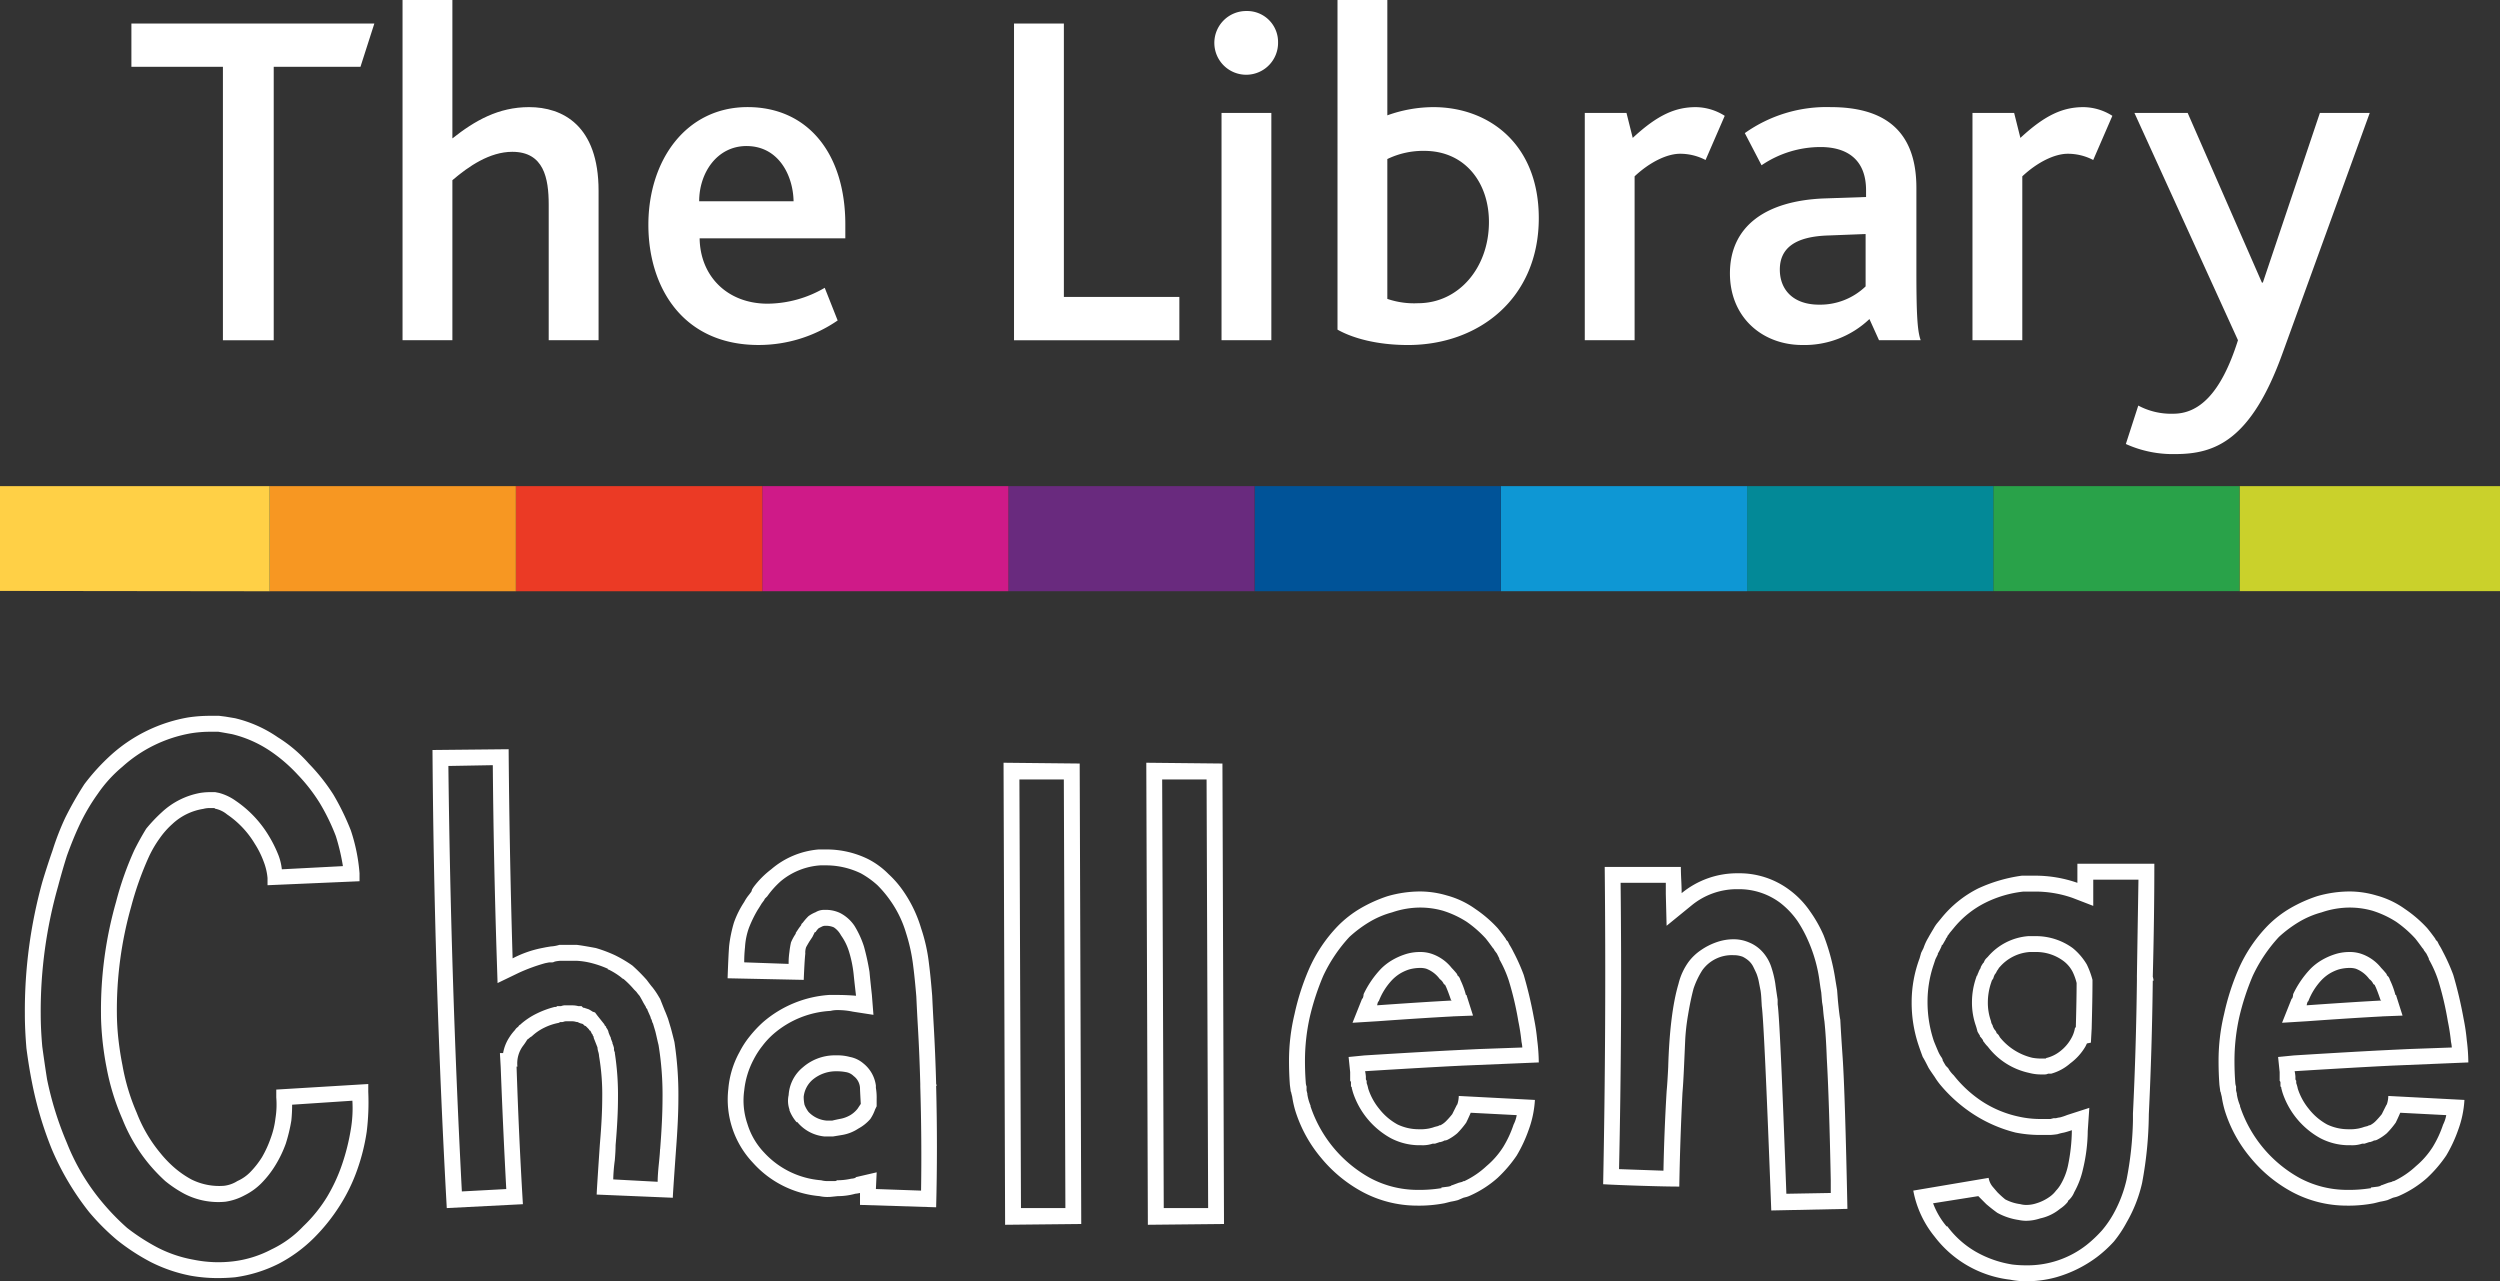 <svg id="gl-tlcLogo" xmlns="http://www.w3.org/2000/svg" width="480" height="246.001" viewBox="0 0 480 246.001">
  <rect x="0" y="0" width="480" height="246.001" fill="#333333" stroke="none"/>
  <path id="Path_338" data-name="Path 338" d="M69.121,163.848a46.227,46.227,0,0,1-.3,7.633,38.68,38.68,0,0,1-1.828,7.329,33.24,33.24,0,0,1-3.35,6.872,35.676,35.676,0,0,1-4.873,6.106,27.72,27.72,0,0,1-6.852,5.039,26.713,26.713,0,0,1-8.376,2.6q-1.679.153-3.351.153a29.722,29.722,0,0,1-5.177-.457,29.206,29.206,0,0,1-7.614-2.6,40.178,40.178,0,0,1-6.548-4.275,43.965,43.965,0,0,1-5.329-5.344A52.431,52.431,0,0,1,8.36,174.84a69.893,69.893,0,0,1-3.807-12.826q-.61-3.051-1.067-6.566-.306-3.665-.3-6.565a92.612,92.612,0,0,1,3.349-25.347q.914-3.051,1.98-6.106a50.181,50.181,0,0,1,2.436-6.261,65.36,65.36,0,0,1,3.656-6.413,40.445,40.445,0,0,1,5.329-5.8,29.7,29.7,0,0,1,14.619-7.024,28.123,28.123,0,0,1,4.263-.306H40.49l1.218.153,1.828.306a24.362,24.362,0,0,1,8.223,3.665,26.585,26.585,0,0,1,5.939,5.038,37,37,0,0,1,4.721,5.955,48.208,48.208,0,0,1,3.349,6.871,34.076,34.076,0,0,1,1.674,8.245v1.527l-17.664.764v-1.374a11.51,11.51,0,0,0-.76-3.207,17.368,17.368,0,0,0-1.675-3.359,17.872,17.872,0,0,0-5.33-5.65,5.208,5.208,0,0,0-2.131-1.068.432.432,0,0,1-.3-.153h-.762a4.654,4.654,0,0,0-1.371.153,11.246,11.246,0,0,0-5.938,2.9,15.765,15.765,0,0,0-2.436,2.748,21.6,21.6,0,0,0-2.131,3.665,60.791,60.791,0,0,0-3.349,9.467,72.792,72.792,0,0,0-2.742,20.46,48.8,48.8,0,0,0,.3,5.038q.3,2.6.76,4.886a40.244,40.244,0,0,0,2.742,9.162,27.628,27.628,0,0,0,4.567,7.786,21.663,21.663,0,0,0,2.817,2.9,18.624,18.624,0,0,0,3.121,2.137,11.972,11.972,0,0,0,6.245,1.221,6.058,6.058,0,0,0,2.589-.916,7.994,7.994,0,0,0,2.436-1.679,16.985,16.985,0,0,0,2.284-2.9,20.762,20.762,0,0,0,1.675-3.665,16.362,16.362,0,0,0,.914-3.818,16.57,16.57,0,0,0,.153-3.97v-1.527l17.664-1.068v1.527Zm-3.351,7.176a24.364,24.364,0,0,0,.3-5.5L54.5,166.29a28.548,28.548,0,0,1-.152,3.054,31.7,31.7,0,0,1-1.066,4.428,22.338,22.338,0,0,1-1.98,4.122,18.975,18.975,0,0,1-2.742,3.511,12.184,12.184,0,0,1-3.2,2.29,11.08,11.08,0,0,1-3.656,1.221,14.138,14.138,0,0,1-7.918-1.527,22.713,22.713,0,0,1-3.654-2.443,33.117,33.117,0,0,1-3.2-3.358,32.041,32.041,0,0,1-5.025-8.552,45.312,45.312,0,0,1-3.045-9.926q-.457-2.29-.76-5.038-.308-3.051-.3-5.344a75.676,75.676,0,0,1,2.893-21.377,60.711,60.711,0,0,1,3.5-9.925q1.064-2.137,2.285-4.123a30.2,30.2,0,0,1,3.045-3.207,14.674,14.674,0,0,1,7.31-3.665,12.157,12.157,0,0,1,1.98-.153h.914l.762.153a9.99,9.99,0,0,1,3.2,1.527,21.536,21.536,0,0,1,6.245,6.565,24.283,24.283,0,0,1,1.98,3.971,10.8,10.8,0,0,1,.609,2.6l11.726-.61a40.077,40.077,0,0,0-1.371-5.8,40.2,40.2,0,0,0-3.045-6.259,32.6,32.6,0,0,0-4.265-5.5,30.031,30.031,0,0,0-5.33-4.581,22.691,22.691,0,0,0-7.31-3.207l-1.676-.3-.913-.153H38.818a23.184,23.184,0,0,0-3.807.306,26.451,26.451,0,0,0-13.1,6.413,25.421,25.421,0,0,0-4.721,5.191,38.123,38.123,0,0,0-3.5,5.955q-1.222,2.6-2.436,5.955-.914,2.9-1.676,5.8A87.733,87.733,0,0,0,6.23,148.88q0,2.9.3,6.259.457,3.362.914,6.26a63.492,63.492,0,0,0,3.807,12.216,41.541,41.541,0,0,0,6.7,11.3,45.5,45.5,0,0,0,4.874,5.038,39.4,39.4,0,0,0,5.938,3.818,24.538,24.538,0,0,0,6.852,2.29,23.89,23.89,0,0,0,7.614.3,21.11,21.11,0,0,0,7.31-2.291,20.443,20.443,0,0,0,6.092-4.428A27.815,27.815,0,0,0,61.2,184a32.552,32.552,0,0,0,2.894-6.26,40.908,40.908,0,0,0,1.675-6.719Z" transform="translate(1.588 45.812)" fill="#fff"/>
  <path id="Path_339" data-name="Path 339" d="M101.807,152.089a67.131,67.131,0,0,1,.762,10.84q0,3.974-.458,9.926-.61,8.555-.609,9.162l-14.619-.611q0-.607.609-9.619.457-5.341.458-9.009a43.613,43.613,0,0,0-.609-7.939,3.418,3.418,0,0,0-.151-.84,3.188,3.188,0,0,1-.153-.84l-.3-.763-.3-.764a1.345,1.345,0,0,1-.151-.61c-.1,0-.153-.1-.153-.3l-.153-.153c-.1-.2-.2-.405-.3-.611-.1,0-.205-.1-.3-.3-.1-.1-.3-.306-.609-.611a.616.616,0,0,1-.381-.229.62.62,0,0,0-.381-.228,2.6,2.6,0,0,1-.761-.3,1.972,1.972,0,0,1-.457-.076,2.245,2.245,0,0,0-.533-.077H80.945a1.25,1.25,0,0,0-.381.077,1.215,1.215,0,0,1-.381.076h-.3l-.3.151a10.687,10.687,0,0,0-2.74.916,9.612,9.612,0,0,0-2.437,1.68,2.387,2.387,0,0,0-.609.458c-.1,0-.23.129-.381.381a11.972,11.972,0,0,1-.685.993,5.643,5.643,0,0,0-1.066,3.971H71.5q.457,13.9,1.218,26.415L58.1,184q-2.437-43.974-2.741-87.951L69.979,95.9q.151,19.7.762,40.158a20.816,20.816,0,0,1,5.634-1.984l.762-.153.914-.152a6.838,6.838,0,0,0,1.675-.306h3.35q1.217.153,3.656.61a26.669,26.669,0,0,1,3.654,1.374,24.73,24.73,0,0,1,3.351,1.984,33.9,33.9,0,0,1,2.741,2.749q.913,1.224,1.066,1.374a14.4,14.4,0,0,1,1.066,1.527l.458.764.3.763.609,1.527q.151.308.609,1.527l.458,1.527q.151.457.76,2.9ZM99.067,172.7q.457-5.8.457-9.773a59.312,59.312,0,0,0-.762-10.23l-.151-.611q-.308-1.375-.458-1.984l-.457-1.527-.153-.3a1.934,1.934,0,0,0-.3-.764v-.153l-.609-1.374a.447.447,0,0,0-.153-.3.435.435,0,0,1-.153-.306l-.457-.763q-.306-.608-.76-1.374a8.761,8.761,0,0,1-.609-.764q-.306-.3-.458-.458a17.49,17.49,0,0,0-1.98-1.984l-.3-.153-.153-.152a13.921,13.921,0,0,0-2.436-1.527h-.153v-.153a19.764,19.764,0,0,0-3.045-1.07,14.56,14.56,0,0,0-2.893-.457h-3.2a6.5,6.5,0,0,0-1.065.153,1.185,1.185,0,0,1-.458.153h-.609l-.762.151a34.293,34.293,0,0,0-5.025,1.833l-4.112,1.984-.153-4.734q-.61-18.931-.762-37.1l-8.528.152q.457,40.77,2.587,81.69l8.527-.457q-.61-11.3-1.066-23.361l-.152-2.748h.609a8.046,8.046,0,0,1,1.218-3.054,9.187,9.187,0,0,1,1.066-1.375,1.722,1.722,0,0,1,.609-.611.987.987,0,0,1,.457-.457l.152-.153a13.9,13.9,0,0,1,3.045-1.984,17.355,17.355,0,0,1,3.351-1.223h.3l.153-.151h.76a2.55,2.55,0,0,1,.609-.153H82.31a4.527,4.527,0,0,1,1.065.153h.609l.3.3h.151c.3.1.609.205.913.3a8.028,8.028,0,0,1,.762.458l.457.153.458.611a38161.332,38161.332,0,0,1,1.218,1.527.454.454,0,0,1,.152.3l.153.153.153.153v.151a1.864,1.864,0,0,1,.3.457,1.216,1.216,0,0,1,.153.459,7.855,7.855,0,0,0,.458,1.068v.153l.3.764v.151a4.92,4.92,0,0,1,.3.916,1.2,1.2,0,0,0,.151.764v.153a52.279,52.279,0,0,1,.609,8.7q0,3.665-.457,9.009,0,1.071-.153,2.9a32.282,32.282,0,0,0-.3,3.664l8.528.457q0-1.219.228-3.435t.229-2.826Z" transform="translate(27.68 47.951)" fill="#fff"/>
  <path id="Path_340" data-name="Path 340" d="M133.178,154.227q.3,11.758,0,23.208l-14.619-.458v-2.29a7.575,7.575,0,0,1-.914.151,12.648,12.648,0,0,1-3.351.458l-1.522.153h-.151a6.889,6.889,0,0,1-1.829-.153A19.424,19.424,0,0,1,98,168.884a17.666,17.666,0,0,1-4.72-14.2,17.621,17.621,0,0,1,2.131-7.024,17.2,17.2,0,0,1,1.98-3.054,22.44,22.44,0,0,1,2.589-2.748,21.648,21.648,0,0,1,12.639-5.191h1.522q1.827,0,3.654.153-.306-2.594-.457-4.124a22.78,22.78,0,0,0-.914-4.428,10.736,10.736,0,0,0-1.522-3.054,4.194,4.194,0,0,0-1.371-1.527,3.769,3.769,0,0,0-1.371-.3h-.3a1.378,1.378,0,0,0-.609.152q-.306.155-.609.306a3.212,3.212,0,0,0-.609.764h-.153l-.153.306-.3.611-.609.917c-.3.51-.51.867-.609,1.069a3.149,3.149,0,0,0-.153,1.222q-.153,1.375-.3,5.039l-14.619-.306q.151-4.426.3-6.259a26.107,26.107,0,0,1,.914-4.428,18.04,18.04,0,0,1,1.98-3.97,7.945,7.945,0,0,1,.915-1.374l.457-.611.151-.458.3-.457a17.486,17.486,0,0,1,3.35-3.36,15.981,15.981,0,0,1,9.137-3.817h1.522a18.061,18.061,0,0,1,7.919,1.832,15.312,15.312,0,0,1,3.96,2.9,19.272,19.272,0,0,1,2.894,3.358,25.022,25.022,0,0,1,3.349,7.025,32.726,32.726,0,0,1,1.523,6.871q.3,2.29.609,6.108.151,3.206.3,5.8.3,5.193.458,10.993v.153l.153.3h-.153v.153Zm-2.894,20q.151-9.772-.153-20v-.457q-.153-5.8-.458-10.993-.153-2.594-.3-5.8-.308-3.665-.609-5.955a33.56,33.56,0,0,0-1.371-6.259,21.172,21.172,0,0,0-3.045-6.261,21.81,21.81,0,0,0-2.436-2.9,16.9,16.9,0,0,0-3.2-2.29,15.377,15.377,0,0,0-6.7-1.527h-1.066a13.231,13.231,0,0,0-7.614,3.054,17.04,17.04,0,0,0-2.588,2.9l-.457.457-.151.3-.458.611q-.457.765-.762,1.223a23.216,23.216,0,0,0-1.674,3.435,13.142,13.142,0,0,0-.762,3.741,26.258,26.258,0,0,0-.153,2.9l8.527.3a14.264,14.264,0,0,1,.153-2.29,16.5,16.5,0,0,1,.3-1.832,9.182,9.182,0,0,1,.915-1.679v-.153l.609-.917.458-.61v-.153l.3-.3a11.7,11.7,0,0,1,1.066-1.223,5.989,5.989,0,0,1,1.371-.763,3.181,3.181,0,0,1,1.674-.457h.458a6.411,6.411,0,0,1,2.588.61,7.423,7.423,0,0,1,2.742,2.443,18.088,18.088,0,0,1,1.827,3.971,45.054,45.054,0,0,1,1.066,4.886q.151,1.681.458,4.428l.3,3.818-3.96-.611a14.1,14.1,0,0,0-3.045-.3,5.037,5.037,0,0,0-1.218.153,18.226,18.226,0,0,0-10.963,4.428,15.018,15.018,0,0,0-2.132,2.291,15.637,15.637,0,0,0-1.674,2.6A16.182,16.182,0,0,0,96.329,155a13.867,13.867,0,0,0,.609,6.412,13.728,13.728,0,0,0,3.2,5.5A16.6,16.6,0,0,0,111.1,172.25a4.607,4.607,0,0,0,1.371.152h1.218a.624.624,0,0,0,.458-.152,12.45,12.45,0,0,0,2.741-.306,2.456,2.456,0,0,0,.762-.153l.151-.151,3.96-.917-.151,3.206,8.679.306Zm-8.528-17.713v1.527l-.3.611a7.906,7.906,0,0,1-.914,1.831,8.179,8.179,0,0,1-2.285,1.831,8.012,8.012,0,0,1-3.045,1.223c-.609.1-1.218.205-1.827.3h-1.675a7.693,7.693,0,0,1-5.176-2.748h-.153a7.593,7.593,0,0,1-1.371-2.291v-.151a5.073,5.073,0,0,1-.153-2.749,7.457,7.457,0,0,1,2.742-5.345,9.342,9.342,0,0,1,5.938-2.29h.609a8.9,8.9,0,0,1,2.436.3,5.583,5.583,0,0,1,2.588,1.222,6.53,6.53,0,0,1,2.438,4.275v.457a10.733,10.733,0,0,1,.151,1.984ZM118.1,158.5q.3-.457.609-.916c-.1-1.73-.151-2.749-.151-3.054a3.048,3.048,0,0,0-1.218-2.29,2.731,2.731,0,0,0-1.523-.764,8.656,8.656,0,0,0-1.674-.151h-.458a7,7,0,0,0-4.111,1.526,5.037,5.037,0,0,0-1.828,3.36,7.743,7.743,0,0,0,.153,1.527,5.9,5.9,0,0,0,.762,1.374,5.417,5.417,0,0,0,3.5,1.68h1.065c.4-.1.862-.2,1.371-.306a5.97,5.97,0,0,0,2.131-.763A5.144,5.144,0,0,0,118.1,158.5Z" transform="translate(46.562 54.363)" fill="#fff"/>
  <path id="Path_341" data-name="Path 341" d="M143.073,97.783l.3,88.409-14.619.151-.3-88.713ZM131.8,183.137h8.528l-.3-82.3H131.5Z" transform="translate(64.227 48.815)" fill="#fff"/>
  <path id="Path_342" data-name="Path 342" d="M161.345,97.783l.3,88.409-14.619.151-.3-88.713Zm-11.268,85.354H158.6l-.3-82.3h-8.527Z" transform="translate(73.363 48.815)" fill="#fff"/>
  <path id="Path_343" data-name="Path 343" d="M197.284,155.044a5.367,5.367,0,0,0,.3-1.68l14.619.763a19.885,19.885,0,0,1-1.217,5.8,26.886,26.886,0,0,1-2.284,4.885,25.36,25.36,0,0,1-3.654,4.275,20.5,20.5,0,0,1-5.178,3.36,5.628,5.628,0,0,1-.76.3l-.611.153-1.067.458a12.141,12.141,0,0,1-1.369.3l-1.218.306a26.046,26.046,0,0,1-5.331.457,22.271,22.271,0,0,1-10.355-2.6,26.687,26.687,0,0,1-8-6.565,26.125,26.125,0,0,1-4.948-9.009,19.266,19.266,0,0,1-.611-2.748l-.153-.61a1.221,1.221,0,0,0-.151-.458v-.153c-.1-.711-.153-1.119-.153-1.221q-.153-2.137-.153-4.428a38.265,38.265,0,0,1,1.066-9.008,46.52,46.52,0,0,1,2.74-8.552,28.271,28.271,0,0,1,5.634-8.4,21.135,21.135,0,0,1,4.341-3.36,27.337,27.337,0,0,1,5.1-2.29,22.61,22.61,0,0,1,6.245-.917,18.241,18.241,0,0,1,5.176.764,16.951,16.951,0,0,1,5.483,2.6,24.129,24.129,0,0,1,4.264,3.665c.507.61,1.013,1.273,1.522,1.984l.153.3.3.3.3.611a13.759,13.759,0,0,1,.762,1.374,36.97,36.97,0,0,1,1.98,4.428,81.1,81.1,0,0,1,1.98,8.4,37.455,37.455,0,0,1,.609,4.122,35.564,35.564,0,0,1,.3,4.277l-14.621.611q-6.394.308-18.73,1.07a6.614,6.614,0,0,1,.153,1.068v.383a.513.513,0,0,0,.153.381v.457a6.652,6.652,0,0,1,.3,1.07,11.8,11.8,0,0,0,2.13,3.894,11.351,11.351,0,0,0,3.5,2.977,9.355,9.355,0,0,0,3.96.916,8.722,8.722,0,0,0,2.132-.153l.609-.152.457-.153.609-.153.3-.151h.153a4.07,4.07,0,0,0,1.066-.764,16.4,16.4,0,0,0,1.217-1.374c.3-.61.611-1.222.914-1.831Zm1.675,3.511a15.811,15.811,0,0,1-1.675,1.985,9.4,9.4,0,0,1-1.827,1.221,1.351,1.351,0,0,1-.609.153l-.3.153-.456.151h-.153l-.913.306h-.458a5.884,5.884,0,0,1-2.132.3h-.609a11.853,11.853,0,0,1-5.331-1.374,15.551,15.551,0,0,1-7.158-8.55c-.1-.3-.2-.66-.3-1.07v-.153l-.153-.152v-.764a.447.447,0,0,0-.153-.3v-1.68l-.3-2.9,3.045-.3q12.334-.763,18.73-1.069l3.2-.153,8.376-.3a6.65,6.65,0,0,0-.153-1.069,38.665,38.665,0,0,0-.609-3.971,59.643,59.643,0,0,0-1.828-7.788,22.1,22.1,0,0,0-1.827-4.122v-.153c-.2-.405-.357-.711-.456-.917l-.458-.61-.153-.3-.153-.153q-.763-1.066-1.37-1.831a21.854,21.854,0,0,0-3.654-3.207,18.819,18.819,0,0,0-4.569-2.137,16.049,16.049,0,0,0-4.416-.61,16.737,16.737,0,0,0-5.331.916,17.186,17.186,0,0,0-4.341,1.831,23.618,23.618,0,0,0-3.884,2.9,29.2,29.2,0,0,0-5.025,7.482,48.107,48.107,0,0,0-2.588,7.94,38.726,38.726,0,0,0-.913,8.4q0,2.142.153,4.123a2.456,2.456,0,0,0,.153.763v.764l.151.61v.153a9.269,9.269,0,0,0,.611,2.138v.153a24.613,24.613,0,0,0,11.421,13.741,19.313,19.313,0,0,0,8.985,2.29,26.577,26.577,0,0,0,4.569-.306h.151v-.152l1.218-.153a2.443,2.443,0,0,0,.61-.153.433.433,0,0,1,.3-.151l1.218-.458.609-.153.3-.153h.153a16.64,16.64,0,0,0,4.264-2.9,15.932,15.932,0,0,0,3.2-3.665,20.625,20.625,0,0,0,1.981-4.275,6.558,6.558,0,0,0,.609-1.831l-8.832-.457q-.457,1.071-.913,1.984Zm-2.589-20.46q-5.787.308-14.313.917l-4.874.3,1.827-4.581.153-.152a2.586,2.586,0,0,0,.152-.763,18.617,18.617,0,0,1,3.351-4.886,10.6,10.6,0,0,1,2.056-1.6,12.584,12.584,0,0,1,2.514-1.145,9.043,9.043,0,0,1,2.893-.459,6.746,6.746,0,0,1,2.13.306,8.293,8.293,0,0,1,3.96,2.748A15.437,15.437,0,0,1,197.286,130v.153c.1.1.2.205.3.3a1.677,1.677,0,0,1,.3.61,16.1,16.1,0,0,1,1.066,2.9.137.137,0,0,1,.153.153l1.216,3.818-3.96.153Zm-14.161-2.9q-.155,0-.3.764,8.525-.607,14.313-.917l-.151-.153q-.457-1.375-.914-2.444l-.153-.3a.136.136,0,0,0-.153-.153l-.153-.153a2.353,2.353,0,0,0-.76-.917,5.75,5.75,0,0,0-2.589-1.984,3.98,3.98,0,0,0-1.216-.153,7.724,7.724,0,0,0-2.132.306,8.432,8.432,0,0,0-1.676.763,7.967,7.967,0,0,0-1.523,1.223,12.407,12.407,0,0,0-2.587,4.122Z" transform="translate(82.5 57.06)" fill="#fff"/>
  <path id="Path_344" data-name="Path 344" d="M251.191,147.612q.454,6.721.913,29.01l-14.621.306q-1.37-36.338-1.827-39.242c0-.1-.026-.558-.077-1.375a15.616,15.616,0,0,0-.153-1.6c-.053-.254-.151-.763-.3-1.527a9.249,9.249,0,0,0-.457-1.68q-.23-.533-.609-1.3a3.9,3.9,0,0,0-.913-1.223,5.8,5.8,0,0,0-1.143-.763,4.908,4.908,0,0,0-1.827-.306,6.952,6.952,0,0,0-5.939,2.9,16.142,16.142,0,0,0-1.676,3.511q-.607,2.29-1.066,5.115a41.335,41.335,0,0,0-.533,4.657q-.079,1.832-.23,5.191t-.3,5.038q-.457,9.011-.611,18.018-2.437,0-7.308-.153t-7.31-.3q.607-30.382.3-60.924h14.619c0,.611.022,1.451.076,2.52s.076,1.908.076,2.52a16.722,16.722,0,0,1,10.812-3.817,16.031,16.031,0,0,1,9.9,3.205,17.142,17.142,0,0,1,3.96,4.123,25.511,25.511,0,0,1,2.587,4.581,40.348,40.348,0,0,1,2.285,8.7l.153.916.153.916.153,1.984q.3,3.056.456,3.665.151,2.9.457,7.329Zm-10.814,26.109,8.529-.151v-2.443q-.306-15.422-.761-23.363-.153-4.273-.457-7.176-.153-.916-.3-2.749l-.152-.916-.153-1.831-.153-.916-.153-1.07a28.169,28.169,0,0,0-2.132-7.788,24.8,24.8,0,0,0-2.132-3.97,15.886,15.886,0,0,0-3.349-3.512,13.2,13.2,0,0,0-8.072-2.595,13.7,13.7,0,0,0-8.832,3.054l-4.873,3.971-.153-6.108v-2.137h-8.679q.3,27.484-.3,54.969l8.527.3q.151-7.632.611-15.269.148-1.525.3-4.581.3-10.381,1.98-16.032a11.977,11.977,0,0,1,1.98-4.275,9.929,9.929,0,0,1,2.361-2.214,12.355,12.355,0,0,1,3.045-1.527,9.838,9.838,0,0,1,3.122-.534,7.439,7.439,0,0,1,3.045.61,7.029,7.029,0,0,1,2.664,1.908,8.166,8.166,0,0,1,1.674,3.054,19.369,19.369,0,0,1,.687,2.9c.1.764.252,1.809.456,3.131v.917q.457,2.75,1.674,36.341Z" transform="translate(102.601 55.482)" fill="#fff"/>
  <path id="Path_345" data-name="Path 345" d="M291.288,110.558q0,10.386-.3,21.683a4.8,4.8,0,0,1,.153.763h-.153q-.153,13.136-.76,25.653a74.421,74.421,0,0,1-1.294,13.208,26.931,26.931,0,0,1-2.97,7.559,22.91,22.91,0,0,1-2.436,3.664,23.737,23.737,0,0,1-3.351,3.054,24.053,24.053,0,0,1-7.765,3.818,21.43,21.43,0,0,1-5.787.763,15.283,15.283,0,0,1-3.045-.306,21.293,21.293,0,0,1-14.467-8.245,19.688,19.688,0,0,1-4.11-8.856l14.466-2.444a3.577,3.577,0,0,0,.76,1.68l.914,1.069A17.779,17.779,0,0,0,262.66,175a8.562,8.562,0,0,0,2.894.917,4.369,4.369,0,0,0,1.066.153,6.21,6.21,0,0,0,1.98-.3,8.718,8.718,0,0,0,2.74-1.376,5.331,5.331,0,0,0,1.066-1.068,6.293,6.293,0,0,0,.914-1.223,12.038,12.038,0,0,0,1.371-3.511,35.038,35.038,0,0,0,.76-6.871q-.913.308-1.524.457a9.1,9.1,0,0,0-1.216.3,12.624,12.624,0,0,1-1.371.153h-2.284a24.159,24.159,0,0,1-4.416-.457,26.958,26.958,0,0,1-8.072-3.512,28.452,28.452,0,0,1-6.244-5.5,13.211,13.211,0,0,1-1.218-1.68q-1.066-1.526-1.216-1.832-.765-1.525-1.067-1.984-.457-1.219-.762-2.137a25.545,25.545,0,0,1-1.369-8.4,24.07,24.07,0,0,1,1.522-8.4l.3-1.069.458-.917a9.579,9.579,0,0,1,.913-1.984q.148-.3,1.066-1.832a6.625,6.625,0,0,1,.609-.917l.76-.916a21.412,21.412,0,0,1,7.158-5.8,29.442,29.442,0,0,1,8.376-2.443h2.587a24.458,24.458,0,0,1,8.072,1.374v-3.665h14.77Zm-3.35,21.683q.151-9.619.3-18.629h-8.679v5.039l-3.96-1.527a21.631,21.631,0,0,0-7.158-1.221h-2.285a21.7,21.7,0,0,0-7.308,2.138,18.472,18.472,0,0,0-6.092,4.887l-.76.917a4.971,4.971,0,0,1-.458.61v.152c-.2.206-.3.359-.3.458-.3.51-.51.867-.609,1.07h-.153v.153a10.532,10.532,0,0,1-.761,1.527v.153l-.457.916-.3.916a22.154,22.154,0,0,0-1.218,7.329,23.554,23.554,0,0,0,1.218,7.482c.2.51.456,1.122.76,1.832a6.559,6.559,0,0,0,.76,1.376l.153.3v.153c.1.205.3.561.609,1.069.2.206.355.359.458.458a5.486,5.486,0,0,0,1.066,1.374,23.155,23.155,0,0,0,5.481,5.038,20.87,20.87,0,0,0,7.005,2.9,18.985,18.985,0,0,0,3.96.457h2.131l.609-.153h.457a4.807,4.807,0,0,1,.76-.151,10.612,10.612,0,0,0,1.371-.457l4.264-1.376-.3,4.428a32.532,32.532,0,0,1-.914,7.329,16.184,16.184,0,0,1-1.676,4.428,4.22,4.22,0,0,1-1.216,1.68v.152a6.575,6.575,0,0,1-1.524,1.374,8.86,8.86,0,0,1-3.807,1.833,8.623,8.623,0,0,1-2.741.457,7.022,7.022,0,0,1-1.371-.153,12.179,12.179,0,0,1-4.111-1.374q-1.066-.763-2.132-1.68l-1.522-1.527-8.679,1.375a14.867,14.867,0,0,0,2.587,4.428h.153a17.921,17.921,0,0,0,5.481,4.886,20.486,20.486,0,0,0,7.005,2.443,20.8,20.8,0,0,0,2.589.153,18.366,18.366,0,0,0,11.726-3.969,24.258,24.258,0,0,0,2.894-2.749,19.787,19.787,0,0,0,2.131-3.054,24.949,24.949,0,0,0,2.588-6.719,65.567,65.567,0,0,0,1.218-11.3V158.5q.607-12.368.76-25.5v-.764Zm-9.594-2.291a16.111,16.111,0,0,1,1.066,2.9v.61q0,2.747-.153,8.7l-.153,2.75-.76.151c-.1.205-.2.408-.3.611a10.78,10.78,0,0,1-2.893,3.207,9.289,9.289,0,0,1-3.654,1.984h-.609a1.354,1.354,0,0,1-.611.151h-.914a8.893,8.893,0,0,1-2.132-.3,13.513,13.513,0,0,1-7.918-5.038,5.957,5.957,0,0,1-.761-.916l-.153-.153v-.153a5.241,5.241,0,0,0-.609-.764v-.153a6.654,6.654,0,0,1-.458-.763c-.1-.4-.2-.764-.3-1.069a13.53,13.53,0,0,1-.76-4.581,14.462,14.462,0,0,1,.76-4.581l.153-.458.153-.151v-.153l.153-.3a3.683,3.683,0,0,1,.457-.917v-.151a6.863,6.863,0,0,1,.456-.764l.153-.151a1.875,1.875,0,0,1,.456-.764l.153-.153.153-.152a11.336,11.336,0,0,1,7.765-3.97h1.371a12.007,12.007,0,0,1,7.158,2.29,11.827,11.827,0,0,1,2.74,3.207Zm-2.132,12.061q.151-5.5.153-8.55a10.647,10.647,0,0,0-.76-2.137,6.076,6.076,0,0,0-1.827-2.138,8.764,8.764,0,0,0-5.331-1.68h-1.066a8.386,8.386,0,0,0-5.787,2.9l-.153.152a1.732,1.732,0,0,1-.229.382,1.763,1.763,0,0,0-.229.381,1.767,1.767,0,0,1-.3.457,2.674,2.674,0,0,0-.3.764l-.3.458-.151.459a11.774,11.774,0,0,0-.611,3.741,10.4,10.4,0,0,0,.611,3.588,1.469,1.469,0,0,0,.3.763,1.155,1.155,0,0,0,.153.457l.153.306a2.685,2.685,0,0,1,.3.381.773.773,0,0,1,.152.381,1.685,1.685,0,0,1,.611.763,11.356,11.356,0,0,0,6.244,3.971,9.478,9.478,0,0,0,1.523.151h1.066a.436.436,0,0,1,.3-.151,6.829,6.829,0,0,0,2.436-1.223,8.037,8.037,0,0,0,2.132-2.444,6.046,6.046,0,0,0,.76-2.137h.153Z" transform="translate(122.346 55.279)" fill="#fff"/>
  <path id="Path_346" data-name="Path 346" d="M316.263,155.044a5.367,5.367,0,0,0,.3-1.68l14.619.763a19.887,19.887,0,0,1-1.216,5.8,26.888,26.888,0,0,1-2.285,4.885,25.361,25.361,0,0,1-3.654,4.275,20.5,20.5,0,0,1-5.178,3.36,5.624,5.624,0,0,1-.76.3l-.611.153-1.067.458a12.139,12.139,0,0,1-1.369.3l-1.218.306a26.046,26.046,0,0,1-5.331.457,22.27,22.27,0,0,1-10.354-2.6,26.687,26.687,0,0,1-7.995-6.565,26.125,26.125,0,0,1-4.948-9.009,19.27,19.27,0,0,1-.611-2.748l-.153-.61a1.221,1.221,0,0,0-.152-.458v-.153c-.1-.711-.153-1.119-.153-1.221q-.153-2.137-.153-4.428a38.265,38.265,0,0,1,1.066-9.008,46.52,46.52,0,0,1,2.741-8.552,28.268,28.268,0,0,1,5.634-8.4,21.134,21.134,0,0,1,4.341-3.36,27.337,27.337,0,0,1,5.1-2.29,22.61,22.61,0,0,1,6.245-.917,18.241,18.241,0,0,1,5.176.764,16.951,16.951,0,0,1,5.483,2.6,24.125,24.125,0,0,1,4.264,3.665c.507.61,1.012,1.273,1.523,1.984l.153.3.3.3.3.611a13.765,13.765,0,0,1,.762,1.374,36.975,36.975,0,0,1,1.98,4.428,81.1,81.1,0,0,1,1.98,8.4,37.433,37.433,0,0,1,.609,4.122,35.553,35.553,0,0,1,.3,4.277l-14.621.611q-6.395.308-18.731,1.07a6.61,6.61,0,0,1,.153,1.068v.383a.513.513,0,0,0,.153.381v.457a6.655,6.655,0,0,1,.3,1.07,11.8,11.8,0,0,0,2.13,3.894,11.351,11.351,0,0,0,3.5,2.977,9.354,9.354,0,0,0,3.96.916,8.723,8.723,0,0,0,2.132-.153l.609-.152.458-.153.609-.153.3-.151h.153a4.071,4.071,0,0,0,1.067-.764,16.393,16.393,0,0,0,1.216-1.374c.3-.61.611-1.222.914-1.831Zm1.676,3.511a15.822,15.822,0,0,1-1.676,1.985,9.4,9.4,0,0,1-1.827,1.221,1.351,1.351,0,0,1-.609.153l-.3.153-.456.151h-.153l-.913.306h-.458a5.884,5.884,0,0,1-2.132.3H308.8a11.853,11.853,0,0,1-5.331-1.374,15.551,15.551,0,0,1-7.158-8.55c-.1-.3-.2-.66-.3-1.07v-.153l-.153-.152v-.764a.447.447,0,0,0-.153-.3v-1.68l-.3-2.9,3.045-.3q12.335-.763,18.73-1.069l3.2-.153,8.376-.3a6.647,6.647,0,0,0-.153-1.069,38.633,38.633,0,0,0-.609-3.971,59.644,59.644,0,0,0-1.828-7.788,22.094,22.094,0,0,0-1.827-4.122v-.153c-.2-.405-.357-.711-.456-.917l-.457-.61-.153-.3-.153-.153q-.763-1.066-1.369-1.831a21.859,21.859,0,0,0-3.654-3.207,18.819,18.819,0,0,0-4.569-2.137,16.05,16.05,0,0,0-4.416-.61,16.737,16.737,0,0,0-5.331.916,17.186,17.186,0,0,0-4.341,1.831,23.615,23.615,0,0,0-3.883,2.9,29.2,29.2,0,0,0-5.025,7.482,48.107,48.107,0,0,0-2.588,7.94,38.724,38.724,0,0,0-.914,8.4q0,2.142.153,4.123a2.456,2.456,0,0,0,.153.763v.764l.152.61v.153a9.256,9.256,0,0,0,.611,2.138v.153a24.613,24.613,0,0,0,11.421,13.741,19.313,19.313,0,0,0,8.985,2.29,26.576,26.576,0,0,0,4.569-.306h.152v-.152l1.218-.153a2.443,2.443,0,0,0,.611-.153.433.433,0,0,1,.3-.151l1.218-.458.609-.153.3-.153h.153a16.64,16.64,0,0,0,4.264-2.9,15.933,15.933,0,0,0,3.2-3.665,20.627,20.627,0,0,0,1.982-4.275,6.556,6.556,0,0,0,.609-1.831l-8.832-.457q-.457,1.071-.913,1.984Zm-2.589-20.46q-5.787.308-14.313.917l-4.873.3,1.827-4.581.153-.152a2.585,2.585,0,0,0,.152-.763,18.617,18.617,0,0,1,3.351-4.886,10.6,10.6,0,0,1,2.057-1.6,12.583,12.583,0,0,1,2.514-1.145,9.043,9.043,0,0,1,2.893-.459,6.746,6.746,0,0,1,2.13.306,8.293,8.293,0,0,1,3.96,2.748A15.455,15.455,0,0,1,316.266,130v.153c.1.1.2.205.3.3a1.678,1.678,0,0,1,.3.61,16.1,16.1,0,0,1,1.066,2.9.137.137,0,0,1,.153.153l1.216,3.818-3.96.153Zm-14.161-2.9q-.155,0-.3.764,8.525-.607,14.313-.917l-.152-.153q-.457-1.375-.913-2.444l-.153-.3a.136.136,0,0,0-.153-.153l-.153-.153a2.353,2.353,0,0,0-.76-.917,5.75,5.75,0,0,0-2.589-1.984,3.98,3.98,0,0,0-1.217-.153,7.724,7.724,0,0,0-2.132.306,8.433,8.433,0,0,0-1.675.763,7.968,7.968,0,0,0-1.523,1.223,12.407,12.407,0,0,0-2.587,4.122Z" transform="translate(141.989 57.06)" fill="#fff"/>
  <path id="Path_347" data-name="Path 347" d="M60.8,11.319H44.145v52.5H34.39v-52.5H16.819V3.011H63.465Z" transform="translate(8.41 1.506)" fill="#fff"/>
  <path id="Path_348" data-name="Path 348" d="M79.591,65.321V39.3c0-5.076-.927-10.151-6.994-10.151-4.326,0-8.37,2.771-11.5,5.45V65.321h-9.57V0h9.57V26.573c4.327-3.416,8.833-6.006,14.724-6.006,6.442,0,13.344,3.51,13.344,16.056v28.7H79.591Z" transform="translate(25.761)" fill="#fff"/>
  <path id="Path_349" data-name="Path 349" d="M92.834,38.9c.093,7.2,5.25,12.552,13.065,12.552a22.027,22.027,0,0,0,10.953-3.05l2.482,6.272a26.754,26.754,0,0,1-15.18,4.708c-14.628,0-21.163-11.163-21.163-23.067,0-12.453,7.27-22.608,19.05-22.608,11.592,0,18.765,8.957,18.765,22.519v2.675H92.834Zm9.018-17.718c-5.7,0-9.107,5.171-9.107,10.61H110.87C110.779,26.728,107.923,21.187,101.852,21.187Z" transform="translate(41.496 6.856)" fill="#fff"/>
  <path id="Path_350" data-name="Path 350" d="M129.794,63.815V3.011h9.573v52.5h22.172v8.309H129.794Z" transform="translate(64.897 1.506)" fill="#fff"/>
  <path id="Path_351" data-name="Path 351" d="M167.669,7.4a6.118,6.118,0,1,1-6.07-5.991,5.937,5.937,0,0,1,6.07,5.991ZM156.815,64.614V20.972h9.566V64.614Z" transform="translate(77.718 0.707)" fill="#fff"/>
  <path id="Path_352" data-name="Path 352" d="M184.727,66.243c-5.887,0-10.584-1.29-13.526-2.951V0h9.566V22.145a26.34,26.34,0,0,1,8.838-1.576c10.581,0,20.242,7.017,20.242,21.315,0,15.318-11.413,24.36-25.12,24.36Zm3.13-37.275a15.765,15.765,0,0,0-7.091,1.569V57.386a15.83,15.83,0,0,0,5.89.831c7.826,0,13.62-6.826,13.62-15.59C200.277,35.06,195.675,28.968,187.857,28.968Z" transform="translate(85.601)" fill="#fff"/>
  <path id="Path_353" data-name="Path 353" d="M226.039,23.865a10.543,10.543,0,0,0-4.875-1.2c-2.579,0-5.894,1.66-8.746,4.335V58.465h-9.566V14.823h8.006l1.2,4.8c4.87-4.52,8.276-5.909,12.145-5.909a10.562,10.562,0,0,1,5.519,1.668l-3.683,8.487Z" transform="translate(101.426 6.856)" fill="#fff"/>
  <path id="Path_354" data-name="Path 354" d="M250.053,58.465,248.214,54.4a18.071,18.071,0,0,1-12.884,4.985c-7.634,0-13.9-5.259-13.9-13.751,0-8.949,6.721-13.927,18.036-14.388l8.1-.279V29.676c0-6.09-3.87-8.3-8.745-8.3a20.135,20.135,0,0,0-11.32,3.5L224.287,18.7a27.068,27.068,0,0,1,16.471-4.99c9.94,0,16.472,4.16,16.472,15.5V45.177c0,8.305.183,11.537.825,13.288H250.05ZM247.48,38.077l-7.083.275c-6.534.183-9.388,2.491-9.388,6.552,0,3.875,2.572,6.735,7.545,6.735a12.611,12.611,0,0,0,8.926-3.507V38.078Z" transform="translate(110.717 6.856)" fill="#fff"/>
  <path id="Path_355" data-name="Path 355" d="M275.662,23.865a10.539,10.539,0,0,0-4.875-1.2c-2.579,0-5.888,1.66-8.745,4.335V58.465h-9.566V14.823h8l1.2,4.8c4.872-4.52,8.276-5.909,12.143-5.909a10.526,10.526,0,0,1,5.516,1.668l-3.678,8.487Z" transform="translate(126.239 6.856)" fill="#fff"/>
  <path id="Path_356" data-name="Path 356" d="M302.2,60.586c-6.075,16.881-13.072,19.369-20.614,19.369a21.866,21.866,0,0,1-9.477-1.935l2.388-7.378a13.372,13.372,0,0,0,6.721,1.566c4.779,0,9.107-3.6,12.42-14.113L273.757,14.453h10.221l14.254,32.575h.184l10.95-32.575h9.573L302.2,60.586Z" transform="translate(136.053 7.227)" fill="#fff"/>
  <rect id="Rectangle_134" data-name="Rectangle 134" width="50.01" height="20.16" transform="translate(429.99 93.338)" fill="#cad12b"/>
  <path id="Path_357" data-name="Path 357" d="M255.143,62.225V82.389l46.631,0h.6V62.225Z" transform="translate(127.572 31.113)" fill="#29a249"/>
  <rect id="Rectangle_135" data-name="Rectangle 135" width="0.044" height="20.161" transform="translate(429.947 93.338)" fill="#29a249"/>
  <path id="Path_358" data-name="Path 358" d="M223.63,62.225V82.391h47.226V62.225Z" transform="translate(111.815 31.113)" fill="#038997"/>
  <rect id="Rectangle_136" data-name="Rectangle 136" width="0.044" height="20.165" transform="translate(382.671 93.338)" fill="#038997"/>
  <path id="Path_359" data-name="Path 359" d="M239.388,82.391V62.225H192.114V82.394" transform="translate(96.057 31.113)" fill="#0e97d4"/>
  <path id="Path_360" data-name="Path 360" d="M160.6,62.225V82.4l46.754,0h.475V62.225Z" transform="translate(80.299 31.113)" fill="#005398"/>
  <rect id="Rectangle_137" data-name="Rectangle 137" width="0.047" height="20.169" transform="translate(288.126 93.338)" fill="#005398"/>
  <path id="Path_361" data-name="Path 361" d="M129.085,62.225V82.4l46.729,0h.495V62.225Z" transform="translate(64.543 31.113)" fill="#692a7e"/>
  <rect id="Rectangle_138" data-name="Rectangle 138" width="0.044" height="20.172" transform="translate(240.852 93.338)" fill="#692a7e"/>
  <path id="Path_362" data-name="Path 362" d="M97.569,62.225V82.4l46.566,0h.66V62.225Z" transform="translate(48.785 31.113)" fill="#cf1a88"/>
  <rect id="Rectangle_139" data-name="Rectangle 139" width="0.048" height="20.177" transform="translate(193.58 93.338)" fill="#cf1a88"/>
  <path id="Path_363" data-name="Path 363" d="M66.053,62.225V82.407l46.473,0h.753V62.225Z" transform="translate(33.027 31.113)" fill="#eb3a25"/>
  <rect id="Rectangle_140" data-name="Rectangle 140" width="0.048" height="20.18" transform="translate(146.306 93.338)" fill="#eb3a25"/>
  <path id="Path_364" data-name="Path 364" d="M34.538,62.225V82.407H81.766V62.225Z" transform="translate(17.269 31.113)" fill="#f79722"/>
  <rect id="Rectangle_141" data-name="Rectangle 141" width="0.047" height="20.183" transform="translate(99.035 93.338)" fill="#f79722"/>
  <path id="Path_365" data-name="Path 365" d="M0,62.225v20.12l50.649.063h1.11V62.225Z" transform="translate(0 31.113)" fill="#ffd046"/>
  <rect id="Rectangle_142" data-name="Rectangle 142" width="0.048" height="20.183" transform="translate(51.759 93.338)" fill="#ffd046"/>
</svg>
